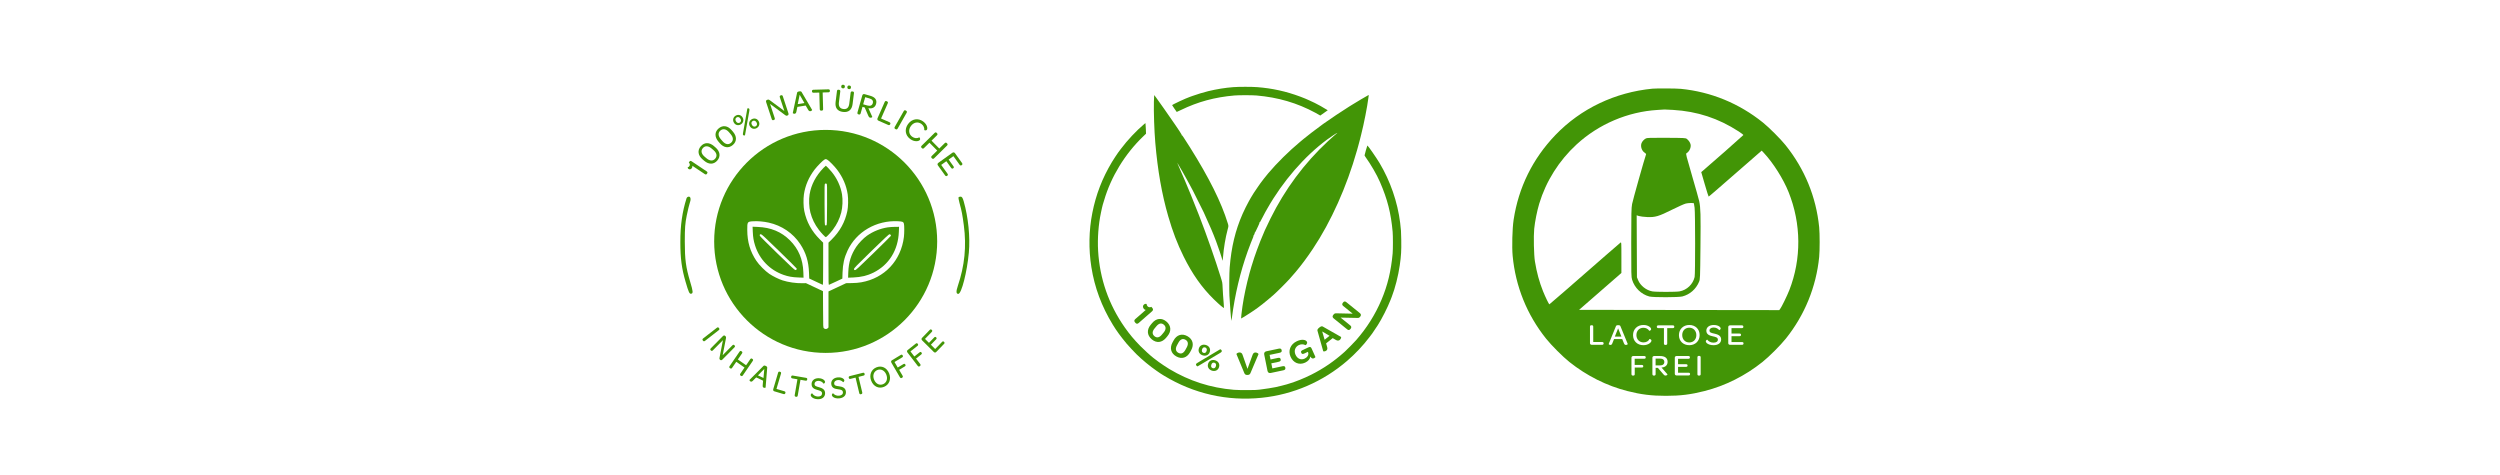 <?xml version="1.0" encoding="UTF-8"?>
<svg id="Layer_1" data-name="Layer 1" xmlns="http://www.w3.org/2000/svg" version="1.1" viewBox="0 0 600 114">
  <defs>
    <style>
      .cls-1 {
        fill: none;
      }

      .cls-1, .cls-2, .cls-3 {
        stroke-width: 0px;
      }

      .cls-2 {
        fill-rule: evenodd;
      }

      .cls-2, .cls-3 {
        fill: #429506;
      }
    </style>
  </defs>
  <g>
    <path class="cls-2" d="M164.774,47.577c-1.039,3.274-1.495,6.495-1.491,10.529.004,3.92.321,6.325,1.25,9.509.759,2.599.93,2.96,1.36,2.873.49-.099.454-.505-.253-2.873-1.042-3.489-1.285-5.301-1.288-9.617-.002-3.291.082-4.408.475-6.317.263-1.275.574-2.57.691-2.877.355-.934.269-1.611-.205-1.611-.23,0-.472.173-.539.384M230.056,47.358c-.056.091.044.699.224,1.351.536,1.948.7,2.793,1.041,5.391.662,5.044.205,9.625-1.451,14.554-.438,1.302-.4,1.879.122,1.879.766,0,2.107-5.247,2.533-9.909.339-3.717-.137-8.463-1.233-12.296-.243-.849-.426-1.135-.729-1.135-.222,0-.45.075-.506.166"/>
    <g>
      <path class="cls-3" d="M169.167,41.793l-3.002-2.006c.036.183-.003.382-.115.55-.1.149-.231.248-.374.293-.138.039-.289.013-.418-.074-.22-.147-.23-.397-.204-.408.155-.036.291-.114.404-.282.186-.278.115-.634-.142-.853l.151-.226c.13-.194.298-.222.499-.088l3.642,2.434c.201.134.239.3.109.494l-.056.084c-.125.187-.294.215-.494.081Z"/>
      <path class="cls-3" d="M169.004,38.58l-.39-.334c-1.105-.946-1.276-2.147-.436-3.128.85-.993,2.051-1.009,3.157-.063l.384.329c1.105.946,1.282,2.151.437,3.138-.85.993-2.046,1.003-3.152.058ZM171.227,36.018l-.426-.364c-.804-.688-1.59-.726-2.122-.105-.531.621-.374,1.37.43,2.058l.432.369c.804.688,1.573.722,2.099.107.541-.632.39-1.376-.414-2.064Z"/>
      <path class="cls-3" d="M172.753,34.37l-.334-.39c-.946-1.105-.929-2.318.052-3.157.993-.85,2.182-.68,3.128.425l.329.384c.946,1.105.934,2.324-.053,3.168-.993.85-2.176.675-3.122-.43ZM175.345,32.182l-.364-.425c-.688-.804-1.459-.963-2.079-.432-.62.531-.581,1.296.107,2.099l.369.431c.688.804,1.443.956,2.057.43.632-.541.598-1.3-.09-2.103Z"/>
      <path class="cls-3" d="M176.16,29.47l-.036-.06c-.345-.574-.167-1.289.427-1.645.6-.361,1.301-.192,1.645.382l.036.06c.345.574.16,1.293-.434,1.649-.593.357-1.294.188-1.639-.386ZM177.735,28.542l-.06-.1c-.204-.34-.576-.444-.882-.26-.307.184-.387.55-.178.896l.06.1c.201.333.571.437.878.253.307-.184.387-.55.182-.89ZM178.345,32.396c-.072-.12-.073-.228-.019-.47l1.034-5.877c.011-.043.335-.138.455.062.056.093.071.239.03.472l-1.044,5.874c-.007.049-.343.124-.455-.062ZM179.997,30.341l-.036-.06c-.345-.574-.16-1.293.434-1.649.594-.357,1.294-.188,1.639.386l.036.06c.344.574.167,1.289-.427,1.645-.6.361-1.301.192-1.645-.382ZM181.578,29.409l-.06-.1c-.204-.34-.576-.444-.882-.26-.307.184-.387.55-.178.897l.06.1c.2.333.571.437.878.253.3-.18.387-.55.182-.89Z"/>
      <path class="cls-3" d="M185.214,28.583l-1.339-4.064c-.085-.259-.016-.47.221-.548l.126-.041c.229-.076.349-.009.553.137l3.47,2.576-1.085-3.296c-.075-.229-.018-.379.203-.452l.089-.029c.207-.068.349.016.425.245l1.339,4.064c.087.266.008.472-.213.545l-.059.019c-.229.075-.31.028-.482-.095l-3.651-2.705,1.122,3.406c.076.229.011.382-.211.455l-.081.027c-.214.07-.349-.016-.425-.245Z"/>
      <path class="cls-3" d="M190.269,27.123l1.03-4.848c.035-.171.144-.283.505-.341.369-.059.499.014.587.166l2.518,4.275c.033.058-.161.27-.399.309-.177.029-.375-.026-.528-.293l-.62-1.059-1.99.321-.255,1.208c-.055.293-.21.405-.38.432-.23.037-.48-.096-.469-.169ZM193.058,24.726l-1.139-1.976-.459,2.234,1.598-.258Z"/>
      <path class="cls-3" d="M196.632,22.217l-1.376.038c-.241.006-.377-.114-.383-.332l-.001-.039c-.006-.218.123-.338.364-.345l3.562-.099c.241-.007.369.107.375.324l.001.039c.006.218-.115.346-.356.352l-1.376.038.11,3.982c.007.241-.114.369-.347.376l-.109.003c-.225.006-.345-.115-.352-.356l-.11-3.982Z"/>
      <path class="cls-3" d="M200.871,21.855c.03-.239.169-.347.385-.32l.108.013c.232.029.332.167.302.406l-.325,2.609c-.118.95.237,1.496,1.063,1.599.841.105,1.302-.324,1.424-1.296l.324-2.602c.031-.247.161-.348.385-.321l.124.015c.224.028.318.157.287.404l-.326,2.617c-.173,1.389-.984,2.049-2.312,1.883-1.328-.166-1.939-.986-1.766-2.376l.328-2.632ZM201.898,20.721c.036-.285.216-.412.479-.379.286.036.422.201.386.487-.035.278-.208.413-.486.378-.27-.034-.413-.208-.378-.486ZM203.365,20.903c.036-.286.216-.412.478-.379.286.036.422.202.386.487-.035.278-.208.413-.486.378-.27-.034-.413-.208-.378-.486Z"/>
      <path class="cls-3" d="M205.802,26.952l1.145-4.042c.074-.262.288-.387.535-.317l1.377.39c1.183.335,1.671,1.007,1.4,1.965-.205.726-.742,1.108-1.528,1.055-.104-.005-.213-.02-.32-.042l.938,2.085c.025.056-.216.278-.538.187-.202-.057-.313-.178-.417-.441l-.865-1.999-.531-.15-.445,1.572c-.059.21-.212.32-.436.257l-.105-.03c-.209-.059-.282-.233-.209-.488ZM208.18,25.322c.711.201,1.141-.033,1.289-.556.159-.561-.118-.955-.829-1.156l-.995-.282-.483,1.706,1.018.288Z"/>
      <path class="cls-3" d="M210.609,28.376l1.714-3.894c.1-.228.254-.288.454-.2l.107.047c.214.094.273.248.173.476l-1.602,3.638,2.001.881c.221.097.295.257.204.464l-.013.029c-.091.206-.262.267-.483.17l-2.342-1.031c-.235-.103-.323-.329-.213-.578Z"/>
      <path class="cls-3" d="M216.894,26.667c.119-.21.282-.261.478-.149l.095.054c.203.115.243.281.124.491l-2.154,3.796c-.119.21-.282.261-.485.145l-.095-.054c-.196-.111-.236-.277-.117-.487l2.154-3.796Z"/>
      <path class="cls-3" d="M221.553,29.15c.509.371.788.795.913,1.165.13.364.1.669-.006.814-.22.302-.64.112-.634.077.065-.578-.234-1.133-.693-1.467-.824-.6-1.856-.399-2.516.506-.655.899-.521,1.97.297,2.565.547.398,1.203.462,1.694.146.036-.022.37.337.15.639-.11.151-.416.294-.829.292-.417.004-.939-.126-1.479-.52-1.208-.88-1.418-2.361-.515-3.6.907-1.245,2.398-1.507,3.618-.618Z"/>
      <path class="cls-3" d="M221.199,34.968l3.106-3.066c.172-.169.342-.174.495-.019l.082.083c.164.166.157.337-.015.506l-1.301,1.284,1.863,1.888,1.301-1.284c.172-.169.342-.174.495-.019l.082.083c.164.166.157.337-.015.506l-3.106,3.066c-.172.17-.342.174-.506.008l-.082-.083c-.153-.155-.146-.325.025-.495l1.307-1.29-1.863-1.888-1.306,1.29c-.172.17-.342.174-.506.008l-.082-.083c-.153-.155-.146-.325.025-.495Z"/>
      <path class="cls-3" d="M225.206,39.081l3.362-2.415c.221-.159.466-.124.616.085l1.702,2.37c.145.202.117.376-.054.498l-.038.027c-.177.127-.344.094-.49-.108l-1.484-2.066-1.144.822,1.149,1.599c.15.209.129.367-.041.49l-.019.013c-.177.127-.344.094-.49-.108l-1.148-1.599-1.239.89,1.512,2.104c.145.202.125.36-.046.483l-.032.023c-.183.132-.352.11-.498-.093l-1.73-2.408c-.15-.208-.111-.447.111-.606Z"/>
    </g>
    <g>
      <path class="cls-3" d="M172.056,78.66c.182-.142.341-.13.465.035l.06.08c.129.17.099.329-.084.471l-3.301,2.566c-.182.141-.341.13-.469-.041l-.06-.08c-.124-.164-.094-.323.088-.465l3.301-2.566Z"/>
      <path class="cls-3" d="M170.601,83.595l2.886-2.923c.184-.186.389-.222.549-.061l.085.086c.155.157.146.286.105.521l-.786,4.03,2.34-2.37c.163-.165.311-.184.461-.033l.06.061c.14.142.126.298-.037.462l-2.886,2.923c-.189.191-.394.217-.544.066l-.04-.04c-.155-.157-.147-.245-.112-.443l.822-4.238-2.419,2.45c-.163.165-.317.179-.466.027l-.055-.056c-.145-.146-.126-.297.037-.462Z"/>
      <path class="cls-3" d="M175.11,87.865l2.374-3.462c.131-.191.286-.229.448-.115l.087.061c.174.122.193.282.062.473l-.994,1.45,1.978,1.387.995-1.45c.131-.191.286-.229.448-.115l.087.061c.174.122.193.282.062.473l-2.374,3.462c-.131.192-.286.229-.46.107l-.087-.061c-.163-.114-.182-.274-.051-.465l.999-1.456-1.978-1.387-.999,1.456c-.131.191-.286.229-.46.107l-.087-.061c-.162-.114-.182-.274-.051-.465Z"/>
      <path class="cls-3" d="M179.88,91.181l3.341-3.347c.117-.119.257-.152.558-.01.307.144.365.271.351.438l-.385,4.738c-.006.063-.264.132-.462.039-.147-.069-.266-.216-.239-.51l.098-1.171-1.658-.78-.831.835c-.197.206-.372.214-.513.148-.192-.09-.308-.327-.261-.38ZM183.236,90.716l.197-2.177-1.528,1.55,1.331.627Z"/>
      <path class="cls-3" d="M185.58,93.391l1.162-3.934c.068-.23.201-.308.391-.251l.102.03c.203.061.273.199.205.429l-1.085,3.675,1.904.567c.21.063.294.205.232.414l-.009.029c-.061.208-.211.289-.421.227l-2.23-.664c-.224-.067-.326-.269-.252-.521Z"/>
      <path class="cls-3" d="M191.386,91.026l-1.233-.212c-.216-.037-.314-.176-.278-.383l.006-.037c.036-.207.173-.297.39-.26l3.192.549c.216.037.308.167.273.374l-.006.037c-.036.207-.168.306-.384.269l-1.234-.212-.654,3.784c-.04.229-.172.328-.381.292l-.098-.017c-.202-.035-.286-.171-.247-.4l.654-3.784Z"/>
      <path class="cls-3" d="M194.571,94.793c.009-.255.326-.433.346-.403.248.412.724.763,1.354.781.636.018,1.006-.249,1.022-.728.019-.547-.514-.689-1.117-.857-.701-.192-1.427-.476-1.394-1.457.028-.824.719-1.389,1.695-1.361.601.017,1.033.21,1.28.434.179.155.265.33.26.473-.009.277-.341.44-.354.417-.228-.374-.671-.672-1.201-.687-.573-.016-.957.265-.973.714-.018.532.425.627,1.056.803.771.21,1.51.553,1.478,1.49-.03.891-.7,1.427-1.767,1.397-.707-.02-1.201-.267-1.468-.544-.15-.162-.222-.329-.217-.471Z"/>
      <path class="cls-3" d="M199.646,94.827c-.025-.253.266-.473.29-.446.301.374.82.657,1.446.589.633-.069.965-.384.917-.861-.054-.544-.602-.613-1.222-.696-.721-.095-1.479-.276-1.577-1.253-.082-.82.528-1.474,1.499-1.579.598-.065,1.052.066,1.327.255.198.129.307.291.321.432.028.276-.279.482-.295.462-.276-.339-.755-.574-1.283-.516-.57.062-.914.393-.869.841.053.529.505.563,1.154.651.793.102,1.571.342,1.664,1.273.089.887-.503,1.509-1.566,1.624-.704.076-1.227-.1-1.528-.339-.171-.14-.264-.295-.279-.437Z"/>
      <path class="cls-3" d="M205.33,90.625l-1.217.306c-.213.053-.358-.033-.407-.237l-.009-.036c-.049-.204.042-.342.255-.396l3.148-.791c.213-.053.349.028.398.231l.009.036c.049.204-.033.348-.246.402l-1.217.306.892,3.724c.054.225-.028.37-.234.421l-.096.024c-.199.05-.33-.04-.384-.266l-.892-3.724Z"/>
      <path class="cls-3" d="M209.102,91.412c-.551-1.372-.042-2.716,1.21-3.238,1.265-.528,2.527.062,3.078,1.433.551,1.371.046,2.706-1.213,3.231-1.265.527-2.527-.062-3.075-1.427ZM212.714,89.906c-.401-.997-1.297-1.456-2.155-1.099s-1.184,1.302-.781,2.307c.401.998,1.294,1.45,2.153,1.092s1.184-1.302.783-2.3Z"/>
      <path class="cls-3" d="M213.937,87.045c-.132-.225-.084-.454.117-.575l2.127-1.283c.195-.118.349-.08.45.094l.022.039c.105.18.064.336-.131.453l-1.841,1.11.774,1.325,1.365-.824c.201-.121.349-.08.447.087l.015.026c.105.18.06.329-.135.447l-1.353.816.827,1.415c.116.199.085.357-.098.468l-.098.059c-.171.103-.333.036-.465-.189l-2.025-3.467Z"/>
      <path class="cls-3" d="M217.79,84.598c-.158-.206-.14-.439.045-.585l1.952-1.544c.179-.142.337-.124.459.035l.027.035c.127.165.105.324-.074.466l-1.689,1.336.933,1.215,1.253-.991c.185-.146.337-.124.454.03l.018.024c.127.165.101.319-.078.46l-1.242.982.996,1.298c.141.183.129.344-.039.476l-.089.071c-.157.124-.327.078-.485-.129l-2.44-3.179Z"/>
      <path class="cls-3" d="M224.108,84.472l-2.8-2.783c-.184-.183-.196-.416-.032-.586l1.863-1.925c.159-.164.323-.163.465-.021l.032.032c.147.146.147.307-.012.471l-1.625,1.679.953.947,1.257-1.299c.164-.169.312-.173.454-.032l.016.016c.147.146.147.307-.012.471l-1.257,1.298,1.032,1.026,1.655-1.71c.159-.164.307-.168.449-.027l.026.026c.152.151.162.312.003.477l-1.893,1.956c-.164.169-.389.167-.573-.016Z"/>
    </g>
    <path class="cls-3" d="M198.162,31.177c-14.78,0-26.761,11.981-26.761,26.761s11.981,26.761,26.761,26.761,26.761-11.981,26.761-26.761-11.981-26.761-26.761-26.761ZM216.945,56.843c-.711,5.721-4.638,9.911-10.219,10.905-.663.118-1.37.177-2.306.192l-1.35.022-2.116.991-2.116.991-.001,4.322-.001,4.322-.174.185c-.238.253-.696.253-.933.001-.173-.184-.174-.198-.194-4.539l-.021-4.354-2.044-.962-2.044-.962-.842.016c-1.528.029-3.405-.238-4.768-.68-.929-.301-2.329-.991-3.184-1.57-.99-.67-2.443-2.13-3.097-3.111-1.509-2.262-2.181-4.535-2.194-7.417-.009-1.983.01-2.01,1.468-2.094,1.089-.062,2.489.062,3.682.327,3.122.692,5.83,2.533,7.553,5.133,1.387,2.093,2.023,4.178,2.12,6.944l.047,1.334,1.565.737c.861.405,1.613.755,1.671.778.088.034.107-.84.107-5.037v-5.078l-.769-.761c-1.98-1.958-3.212-4.204-3.762-6.851-.205-.988-.245-2.861-.085-3.948.317-2.151,1.139-4.079,2.528-5.931.635-.848,2.081-2.312,2.433-2.466.317-.138.253-.137.573-.004.363.152,1.796,1.595,2.451,2.469,1.389,1.852,2.21,3.78,2.528,5.931.16,1.087.12,2.961-.085,3.948-.549,2.646-1.785,4.899-3.76,6.852l-.77.761-0,5.074c-0,4.859.006,5.072.145,5.028.08-.025.828-.367,1.663-.76l1.518-.714.049-1.47c.069-2.064.406-3.548,1.188-5.232,2.104-4.533,6.922-7.337,12.14-7.066,1.09.057,1.278.136,1.404.59.108.39.108,2.277 0,3.148Z"/>
    <path class="cls-3" d="M189.583,57.681c-2.046-2.045-4.546-3.086-7.728-3.218l-1.235-.051.048,1.195c.054,1.338.197,2.197.553,3.318,1.056,3.329,3.526,5.88,6.821,7.042,1.133.4,2.119.575,3.534.627l1.274.047-.047-1.314c-.111-3.098-1.158-5.586-3.22-7.647ZM190.883,64.815c-.16,0-1.091-.863-4.359-4.04-2.286-2.222-4.168-4.109-4.182-4.193-.015-.084-.006-.206.019-.272.03-.077.128-.111.278-.094.184.02,1.094.865,4.375,4.064,2.279,2.221,4.164,4.092,4.189,4.158.07.184-.094.378-.32.378Z"/>
    <path class="cls-3" d="M201.901,50.991c.319-1.226.397-3.063.184-4.34-.326-1.949-1.227-3.898-2.515-5.438-.476-.569-1.305-1.442-1.369-1.442-.027,0-.268.225-.535.501-1.855,1.915-2.978,4.046-3.361,6.379-.21,1.281-.132,3.119.186,4.34.402,1.541,1.037,2.848,2.017,4.146.564.747,1.545,1.784,1.688,1.784s1.125-1.037,1.688-1.784c.979-1.298,1.615-2.605,2.017-4.146ZM198.498,49.099c-.019,4.547-.03,4.886-.161,4.968-.102.065-.178.065-.281,0-.131-.082-.142-.421-.161-4.968-.019-4.516-.011-4.887.116-4.98.075-.055.159-.1.186-.1s.111.045.186.1c.126.093.135.464.116,4.98Z"/>
    <path class="cls-3" d="M213.07,54.563c-1.819.283-3.513.966-5.017,2.023-.782.55-1.987,1.8-2.549,2.645-1.26,1.894-1.829,3.707-1.915,6.097l-.047,1.315,1.274-.05c1.82-.071,3.382-.447,4.8-1.157,3.746-1.875,5.937-5.396,6.109-9.817l.046-1.182-.994.008c-.547.004-1.315.058-1.707.119ZM213.803,56.619c-.025.066-1.911,1.937-4.19,4.158-3.679,3.585-4.172,4.038-4.395,4.038-.226,0-.25-.024-.25-.246,0-.219.452-.686,4.167-4.307,3.386-3.3,4.203-4.058,4.36-4.042.221.022.376.222.308.398Z"/>
  </g>
  <g>
    <path class="cls-2" d="M295.999,20.912c-2.019.16-3.921.466-6.027.968-.984.235-2.798.786-3.792,1.153-.265.098-.545.199-.623.225-.939.314-4.244,1.857-4.244,1.982,0,.03.246.406.548.834.301.429.552.786.557.794.005.008.453-.2.994-.462,4.104-1.99,8.13-3.082,12.869-3.492,1.022-.088,4.24-.088,5.263-0,5.211.45,9.774,1.789,14.148,4.151.467.252.918.506,1.003.565l.154.107.468-.323c.967-.667,1.345-.936,1.345-.954,0-.027-.924-.574-1.726-1.022-.897-.501-1.937-1.018-2.773-1.379-.373-.161-.793-.345-.933-.41s-.662-.269-1.16-.455c-3.41-1.274-6.729-2.005-10.357-2.283-1.314-.101-4.431-.099-5.716.003M276.935,24.406c-.06,2.502.093,6.99.335,9.833.566,6.646,1.571,12.359,3.106,17.662,1.065,3.678,2.182,6.602,3.686,9.644,2.082,4.211,4.378,7.468,7.247,10.277,1.333,1.305,2.413,2.216,2.446,2.06.01-.049-.021-.553-.069-1.12-.126-1.479-.197-2.513-.26-3.804-.058-1.188-.039-1.088-.476-2.504-1.23-3.983-3.361-10.073-5.026-14.36-.06-.156-.143-.372-.184-.481-.23-.613-1.127-2.867-1.916-4.81-.782-1.928-2.011-4.812-2.882-6.763-.349-.782-.437-.99-.417-.99.01,0,.141.21.29.467.15.257.382.65.516.874.134.224.354.606.49.849.135.243.489.874.786,1.403.297.529.751,1.357,1.008,1.839.257.482.57,1.068.694,1.302.315.588,2.366,4.694,2.588,5.178,1.511,3.301,2.203,4.922,2.981,6.988.577,1.531,1.367,3.903,1.467,4.403.073.364.114.219.179-.627.166-2.174.597-4.742,1.116-6.66.227-.838.227-.829.029-1.475-1.541-5.026-4.468-10.905-9.099-18.276-1.509-2.402-2.038-3.179-1.897-2.787.019.054.017.082-.006.062-.023-.021-.049-.104-.058-.185-.009-.081-.058-.194-.109-.25-.051-.056-.092-.121-.092-.145,0-.096-2.297-3.464-4.075-5.975-1.805-2.55-2.288-3.219-2.325-3.223-.019-.002-.051.716-.072,1.595M326.785,23.764c-.872.521-1.814,1.091-2.094,1.266-.28.175-.688.426-.905.558-1.174.709-5.012,3.273-6.197,4.14-1.992,1.458-3.802,2.843-4.725,3.615-.062.052-.457.381-.877.731-2.666,2.22-5.488,5.008-7.619,7.526-.549.649-1.631,2.029-1.889,2.409-.047.069-.314.452-.594.851-.727,1.035-1.341,1.986-1.73,2.678-.114.202-.329.584-.477.849-.387.687-1.095,2.116-1.458,2.943-1.744,3.966-2.701,7.953-3.1,12.903-.098,1.221-.133,5.234-.059,6.735.11,2.217.408,5.967.479,6.038.009.009.059-.322.113-.734.724-5.576,2.003-10.957,3.796-15.973.357-.998,1.242-3.28,1.336-3.442.033-.056.042-.155.022-.219-.022-.071-.015-.103.019-.082.062.038.305-.482.317-.678.004-.068.025-.113.047-.099.022.013.12-.148.219-.359.098-.211.342-.722.541-1.136.265-.551.352-.789.327-.891-.021-.083-.01-.139.026-.139.034,0,.046.045.028.099-.08.238.16-.183.671-1.174.297-.576.591-1.136.653-1.245.062-.109.287-.504.499-.877,3.726-6.566,8.91-12.548,14.369-16.582.795-.588,2.361-1.62,2.4-1.582.015.015.016.034.003.043-.246.177-1.404,1.2-2.26,1.996-5.654,5.263-10.286,11.5-13.76,18.53-1.183,2.394-1.6,3.319-2.419,5.374-.493,1.235-1.196,3.15-1.478,4.02-.58,1.795-.839,2.646-1.136,3.735-.73,2.672-1.334,5.521-1.686,7.951-.182,1.257-.362,2.86-.325,2.897.028.028,1.227-.706,2.102-1.287.373-.248.819-.543.99-.656,1.083-.714,2.913-2.161,4.639-3.668.844-.737,3.056-2.936,3.901-3.879.793-.884.834-.932,1.48-1.698,1.357-1.609,2.717-3.438,4.12-5.539,4.369-6.544,8.097-14.863,10.58-23.606.155-.545.296-1.054.314-1.132.018-.078.087-.333.153-.566.067-.233.154-.565.195-.736s.191-.77.335-1.33c.666-2.608,1.487-6.765,1.73-8.772.034-.28.074-.567.089-.637.017-.081.001-.126-.045-.123-.04.002-.785.431-1.656.952M274.607,29.78c-1.863,1.561-4.044,3.882-5.574,5.93-.29.389-.596.796-.679.905-.208.274-1.173,1.748-1.482,2.264-2.328,3.888-3.84,7.806-4.708,12.195-.839,4.241-.918,8.698-.234,13.035.771,4.885,2.466,9.44,5.141,13.818.913,1.494,1.826,2.744,3.346,4.58.343.415,1.845,2.027,2.301,2.47,1.516,1.474,3.208,2.872,4.859,4.015.996.689,1.057.73,1.754,1.153,7.155,4.349,15.195,6.174,23.454,5.325,7.586-.78,14.736-3.87,20.546-8.881,1.94-1.674,3.832-3.682,5.301-5.627.332-.44.653-.863.713-.941.107-.138.926-1.361,1.327-1.981.959-1.482,2.364-4.262,3.06-6.055.079-.202.207-.533.286-.736.807-2.076,1.568-5.07,1.928-7.583.33-2.301.397-3.454.357-6.075-.032-2.056-.059-2.474-.267-4.139-.621-4.961-2.355-9.985-4.94-14.318-.757-1.269-2.801-4.212-2.928-4.215-.034-.001-.676,2.257-.676,2.376,0,.038.085.188.189.332,1.337,1.856,2.738,4.275,3.512,6.063,1.806,4.173,2.631,7.413,3.041,11.941.089.986.089,4.22,0,5.206-.38,4.206-1.21,7.65-2.676,11.116-1.497,3.537-3.522,6.757-6.102,9.701-.473.54-2.218,2.31-2.746,2.786-2.513,2.264-5.088,4.026-8.049,5.507-1.691.846-3.649,1.637-5.192,2.099-.28.084-.573.175-.651.203-.222.08-2.073.541-2.693.67-.723.151-2.487.43-3.249.514-.327.036-.63.077-.674.091-.367.12-4.745.141-6.06.03-5.642-.478-10.696-2.107-15.534-5.005-.562-.337-2.139-1.388-2.518-1.679-.109-.084-.397-.302-.64-.486-.243-.184-.536-.406-.651-.493-.64-.488-2.208-1.916-3.097-2.82-1.518-1.544-2.615-2.856-3.78-4.518-3.831-5.465-5.988-11.677-6.375-18.357-.172-2.969.08-6.35.682-9.147.064-.296.175-.818.248-1.16.073-.342.159-.686.191-.764.032-.078.177-.549.322-1.047,1.641-5.63,4.994-11.122,9.34-15.302l.715-.687-.041-1.06c-.022-.583-.057-1.155-.077-1.272l-.036-.211-.283.237"/>
    <g>
      <path class="cls-3" d="M272.467,76.583l2.509-2.197c-.163-.028-.329-.122-.451-.266-.139-.163-.211-.362-.214-.542.003-.185.083-.357.23-.486.301-.264.637-.159.647-.122.014.193.065.353.203.517.239.281.619.336.933.151l.239.281c.233.274.214.542-.063.784l-3.229,2.827c-.271.237-.54.223-.773-.052l-.105-.124c-.228-.268-.197-.534.074-.771Z"/>
      <path class="cls-3" d="M276.173,77.945l.335-.403c.979-1.178,2.298-1.335,3.444-.359,1.146.977,1.218,2.308.24,3.487l-.33.397c-.984,1.185-2.297,1.347-3.443.37-1.152-.982-1.225-2.314-.246-3.493ZM278.847,80.32l.434-.523c.597-.719.607-1.388.048-1.865-.573-.488-1.192-.359-1.788.359l-.445.536c-.591.712-.61,1.364-.044,1.846.573.488,1.198.365,1.795-.354Z"/>
      <path class="cls-3" d="M281.412,82.168l.252-.461c.736-1.347,2.002-1.759,3.314-1.026,1.312.733,1.637,2.024.901,3.371l-.248.454c-.74,1.355-1.999,1.771-3.31,1.038-1.319-.737-1.645-2.028-.908-3.376ZM284.491,83.973l.327-.598c.449-.821.332-1.479-.309-1.837-.656-.366-1.239-.118-1.688.703l-.335.612c-.445.814-.339,1.456.309,1.819.656.366,1.246.122,1.695-.699Z"/>
      <path class="cls-3" d="M287.044,87.417c.04-.134.128-.219.341-.334l5.458-3.26c.055-.035.468.22.383.503-.033.11-.139.224-.346.35l-5.456,3.252c-.055.035-.463-.236-.38-.511ZM287.715,83.677l.019-.063c.215-.716.922-1.051,1.688-.817.758.231,1.155.894.94,1.61l-.019.063c-.215.716-.921,1.051-1.68.82s-1.164-.896-.948-1.612ZM289.564,84.275l.038-.126c.114-.378-.057-.67-.366-.765-.318-.097-.61.046-.726.432l-.038.126c-.109.362.061.654.379.751.31.094.602-.048.713-.418ZM289.93,87.352l.019-.063c.215-.717.93-1.049,1.688-.818.758.231,1.158.886.94,1.61l-.019.063c-.216.716-.922,1.051-1.672.822-.766-.234-1.172-.899-.956-1.615ZM291.79,87.945l.038-.126c.111-.37-.056-.67-.366-.765-.326-.099-.613.054-.727.432l-.038.126c-.111.37.051.66.369.757.31.095.613-.054.724-.423Z"/>
      <path class="cls-3" d="M298.632,89.53l-1.885-4.543c-.05-.115.352-.402.762-.401.324.001.587.191.703.561l1.186,3.382,1.227-3.376c.131-.402.405-.558.678-.557.401.001.782.298.739.405l-1.926,4.533c-.139.32-.336.459-.754.458-.401-.001-.588-.125-.73-.462Z"/>
      <path class="cls-3" d="M304.198,88.999l-.785-3.894c-.085-.418.109-.711.51-.796l3.007-.637c.384-.081.601.041.664.354l.008.04c.065.322-.088.514-.472.595l-2.423.513.222,1.102,1.771-.375c.401-.085.597.025.657.322l.005.024c.063.314-.083.496-.475.579l-1.771.375.245,1.215,2.465-.522c.384-.081.587.018.649.324l.008.04c.066.33-.076.528-.461.609l-3.049.646c-.401.085-.69-.097-.774-.515Z"/>
      <path class="cls-3" d="M314.788,83.643l.92,2.046c.013.03-.131.188-.333.282-.256.119-.551.131-.825-.311-.021-.026-.046-.06-.063-.097-.082.589-.501,1.119-1.254,1.469-1.42.662-2.837.058-3.488-1.39-.662-1.471-.065-3.023,1.51-3.757.621-.289,1.165-.372,1.582-.322.424.046.72.224.835.478.198.441-.307.82-.362.801-.472-.277-1.077-.266-1.573-.034-.892.416-1.244,1.366-.811,2.329.43.956,1.3,1.345,2.192.929.652-.304.981-.845.863-1.378l-.084-.25-.861.402c-.365.17-.587.156-.721-.143l-.02-.045c-.141-.313.001-.479.373-.652l1.412-.658c.357-.166.554-.041.708.302Z"/>
      <path class="cls-3" d="M317.568,84.276l-1.366-4.865c-.074-.223-.017-.445.433-.803.451-.358.663-.35.858-.223l4.354,2.48c.093.051-.013.49-.309.725-.215.171-.522.238-.92.002l-.766-.444-1.581,1.256.244.879c.133.426.009.701-.199.867-.282.225-.711.232-.749.126ZM319.091,80.596l-1.763-1.048.579,1.989,1.184-.941Z"/>
      <path class="cls-3" d="M323.335,79.053l-3.253-2.637c-.297-.241-.339-.53-.119-.807l.096-.122c.203-.257.36-.285.666-.292l3.922.085-2.274-1.843c-.278-.225-.316-.478-.087-.769l.075-.095c.214-.271.471-.295.749-.07l3.253,2.637c.303.246.333.536.125.8l-.064.081c-.203.257-.325.28-.608.284l-4.069-.082,2.331,1.889c.278.225.306.492.081.776l-.075.095c-.219.277-.471.295-.749.069Z"/>
    </g>
  </g>
  <g>
    <path class="cls-1" d="M423.349,36.73l-.545-.583-3.522,3.074c-7.326,6.395-9.136,7.959-9.21,7.959-.042-0-.459-1.322-.927-2.938l-.851-2.938.391-.329c1.644-1.383,9.692-8.474,9.721-8.565.02-.063-.493-.458-1.141-.877-4.869-3.151-9.906-4.803-15.717-5.156-1.043-.063-1.974-.108-2.069-.099-.095.009-.85.057-1.678.107-7.149.433-14.115,3.402-19.421,8.277-4.212,3.87-7.327,8.808-8.965,14.213-.515,1.698-1.032,4.289-1.208,6.045-.177,1.767-.077,6.28.172,7.813.428,2.636,1.057,4.953,1.944,7.158.533,1.325,1.414,3.15,1.522,3.15.058,0,5.266-4.524,13.765-11.957,1.697-1.484,3.184-2.769,3.305-2.855.215-.154.22-.079.219,3.563l-.001,3.721-5.078,4.425-5.078,4.425,24.015.031,24.015.031.196-.238c.339-.412,1.685-3.154,2.221-4.526,2.946-7.535,2.885-15.949-.171-23.57-1.262-3.148-3.685-6.989-5.905-9.363ZM408.111,59.192c-.078,7.763-.081,7.82-.338,8.438-.736,1.764-2.194,3.045-4.004,3.517-.909.237-7.047.246-7.926.012-1.946-.518-3.54-2.071-4.141-4.036-.197-.642-.211-1.249-.205-8.851.005-7.209.029-8.294.205-9.303.147-.841,2.983-10.922,3.359-11.942.027-.074-.135-.254-.361-.399-.69-.447-1.027-1.5-.73-2.285.161-.426.655-.946,1.085-1.14.275-.124,1.268-.151,4.905-.13,4.426.025,4.57.033,4.885.267.43.319.82.905.906,1.363.137.731-.338,1.714-1.007,2.084-.177.098-.048.615,1.351,5.394.851,2.907,1.621,5.648,1.713,6.09.342,1.655.383,3.126.305,10.919Z"/>
    <path class="cls-1" d="M406.537,48.8c-.125-.13-1.332-.098-1.942.051-.379.093-1.828.738-3.218,1.434-3.292,1.648-4.122,1.894-6.078,1.804-.767-.035-1.641-.143-1.944-.24l-.55-.177.033,7.438.033,7.438.267.661c.535,1.326,1.946,2.453,3.404,2.72.884.162,5.683.162,6.567,0,1.764-.323,3.203-1.704,3.609-3.462.162-.7.155-15.252-.007-16.585-.069-.569-.147-1.056-.172-1.083Z"/>
    <path class="cls-3" d="M399.434,86.879c0-.541-.364-.822-1.084-.822h-1.008v1.644h1.031c.72,0,1.061-.317,1.061-.822Z"/>
    <path class="cls-3" d="M405.424,78.65c-.993,0-1.691.721-1.691,1.766,0,1.038.705,1.774,1.698,1.774s1.691-.721,1.691-1.759-.705-1.781-1.698-1.781Z"/>
    <polygon class="cls-3" points="387.561 80.784 389.138 80.784 388.349 78.808 387.561 80.784"/>
    <path class="cls-3" d="M436.601,54.521c-.732-7.276-3.473-13.958-8.08-19.696-1.185-1.476-3.945-4.236-5.421-5.421-5.736-4.606-12.46-7.365-19.696-8.082-1.081-.107-5.821-.136-6.798-.042-8.996.868-17.222,4.792-23.296,11.113-5.455,5.677-8.865,12.59-10.043,20.363-.312,2.059-.431,6.509-.231,8.645.685,7.325,3.431,14.13,8.014,19.861,1.308,1.636,4.008,4.338,5.614,5.618,4.149,3.307,8.934,5.705,13.908,6.97,3.278.834,5.808,1.148,9.253,1.148s5.975-.314,9.253-1.148c5.005-1.273,9.741-3.647,13.908-6.971,1.615-1.288,4.318-3.99,5.62-5.617,4.516-5.643,7.276-12.402,7.996-19.581.154-1.534.154-5.628-0-7.16ZM384.869,82.428c0,.209-.129.324-.364.324h-2.494c-.25,0-.417-.159-.417-.411v-3.944c0-.231.114-.339.326-.339h.114c.227,0,.341.108.341.339v3.684h2.13c.235,0,.364.108.364.317v.029ZM390.229,82.788c-.174,0-.356-.079-.462-.346l-.432-1.06h-1.963l-.432,1.067c-.099.26-.265.339-.432.339-.227,0-.447-.159-.425-.223l1.744-4.283c.061-.151.182-.238.538-.238.364,0,.478.087.538.238l1.759,4.283c.023.058-.197.223-.432.223ZM394.976,85.79c0,.202-.121.31-.364.31h-2.289v1.485h1.698c.25,0,.364.108.364.296v.029c0,.202-.121.303-.364.303h-1.683v1.586c0,.223-.114.339-.341.339h-.121c-.212,0-.326-.137-.326-.389v-3.886c0-.252.167-.418.417-.418h2.646c.243,0,.364.108.364.303v.043ZM395.863,82.428c-.326.231-.811.418-1.463.418-1.456,0-2.471-.995-2.471-2.416,0-1.428,1.024-2.437,2.494-2.437.614,0,1.077.166,1.387.375.311.202.462.447.462.613,0,.346-.44.433-.455.404-.281-.469-.834-.721-1.387-.721-.993,0-1.691.714-1.691,1.752,0,1.031.72,1.759,1.706,1.759.659,0,1.213-.31,1.418-.815.015-.036.485.051.485.397,0,.173-.159.447-.485.671ZM400.192,89.835c.038.043-.129.303-.455.303-.205,0-.341-.079-.508-.288l-1.342-1.565h-.538v1.514c0,.202-.114.339-.341.339h-.106c-.212,0-.326-.137-.326-.382v-3.894c0-.252.167-.418.417-.418h1.395c1.198,0,1.835.476,1.835,1.399,0,.7-.402,1.175-1.152,1.327-.099.022-.205.036-.311.043l1.433,1.622ZM401.83,78.433c0,.202-.121.317-.356.317h-1.342v3.692c0,.223-.121.339-.349.339h-.106c-.22,0-.334-.115-.334-.339v-3.692h-1.342c-.235,0-.364-.115-.364-.317v-.036c0-.202.129-.31.364-.31h3.472c.235,0,.356.108.356.31v.036ZM405.614,89.784c0,.209-.114.324-.356.324h-2.888c-.25,0-.417-.159-.417-.411v-3.836c0-.252.167-.418.417-.418h2.843c.243,0,.364.115.364.31v.043c0,.202-.121.31-.364.31h-2.479v1.305h1.918c.25,0,.364.101.364.296v.022c0,.202-.121.31-.364.31h-1.918v1.413h2.525c.243,0,.356.101.356.296v.036ZM405.424,82.846c-1.463,0-2.479-.995-2.479-2.416,0-1.428,1.039-2.437,2.487-2.437,1.463,0,2.479.995,2.479,2.423s-1.031,2.43-2.486,2.43ZM408.162,89.799c0,.223-.114.339-.341.339h-.106c-.22,0-.334-.115-.334-.339v-4.045c0-.224.114-.339.334-.339h.106c.227,0,.341.115.341.339v4.045ZM411.232,82.846c-.758,0-1.296-.223-1.592-.483-.167-.151-.25-.31-.25-.447,0-.245.334-.425.356-.397.281.389.803.714,1.478.714.682,0,1.069-.267,1.069-.728,0-.526-.576-.649-1.228-.793-.758-.166-1.546-.418-1.546-1.363,0-.793.72-1.355,1.766-1.355.644,0,1.115.173,1.387.382.197.144.296.31.296.447,0,.267-.349.433-.364.411-.258-.353-.743-.627-1.312-.627-.614,0-1.016.281-1.016.714,0,.512.478.591,1.16.743.834.18,1.638.49,1.638,1.392,0,.858-.698,1.392-1.842,1.392ZM418.442,82.428c0,.209-.114.324-.356.324h-2.888c-.25,0-.417-.159-.417-.411v-3.836c0-.252.167-.418.417-.418h2.843c.243,0,.364.115.364.31v.043c0,.202-.121.31-.364.31h-2.479v1.305h1.918c.25,0,.364.101.364.296v.022c0,.202-.121.31-.364.31h-1.918v1.413h2.525c.243,0,.356.101.356.296v.036ZM429.425,69.663c-.536,1.372-1.882,4.114-2.221,4.526l-.196.238-24.015-.031-24.015-.031,5.078-4.425,5.078-4.425.001-3.721c0-3.643-.004-3.718-.219-3.563-.121.087-1.608,1.372-3.305,2.855-8.5,7.433-13.708,11.957-13.765,11.957-.107,0-.989-1.825-1.522-3.15-.886-2.205-1.516-4.522-1.944-7.158-.249-1.533-.348-6.046-.172-7.813.175-1.756.693-4.348,1.208-6.045,1.638-5.405,4.753-10.343,8.965-14.213,5.306-4.875,12.272-7.844,19.421-8.277.828-.05,1.583-.098,1.678-.107.095-.009,1.026.036,2.069.099,5.811.352,10.848,2.005,15.717,5.156.647.419,1.161.814,1.141.877-.029.091-8.076,7.182-9.721,8.565l-.391.329.851,2.938c.468,1.616.885,2.938.927,2.938.074 0,1.883-1.564,9.21-7.959l3.522-3.074.545.583c2.22,2.373,4.643,6.215,5.905,9.363,3.056,7.621,3.117,16.035.171,23.57Z"/>
    <path class="cls-3" d="M406.094,42.183c-1.398-4.779-1.528-5.296-1.351-5.394.67-.371,1.145-1.353,1.007-2.084-.086-.458-.475-1.044-.906-1.363-.315-.233-.459-.241-4.885-.267-3.637-.021-4.63.005-4.905.13-.429.194-.923.713-1.085,1.14-.297.785.04,1.838.73,2.285.226.146.388.326.361.399-.377,1.02-3.213,11.101-3.359,11.942-.176,1.009-.2,2.095-.205,9.303-.005,7.602.009,8.208.205,8.851.601,1.964,2.195,3.517,4.141,4.036.879.234,7.017.225,7.926-.012,1.81-.472,3.269-1.752,4.004-3.517.258-.618.26-.674.338-8.438.078-7.794.037-9.264-.305-10.919-.091-.443-.862-3.183-1.713-6.09ZM406.716,66.467c-.406,1.758-1.845,3.139-3.609,3.462-.884.162-5.683.162-6.567,0-1.458-.267-2.868-1.394-3.404-2.72l-.267-.661-.033-7.438-.033-7.438.55.177c.302.097,1.177.205,1.944.24,1.956.09,2.786-.157,6.078-1.804,1.391-.696,2.839-1.341,3.218-1.434.611-.149,1.817-.181,1.942-.051.025.026.103.513.172,1.083.162,1.333.169,15.885.007,16.585Z"/>
  </g>
</svg>